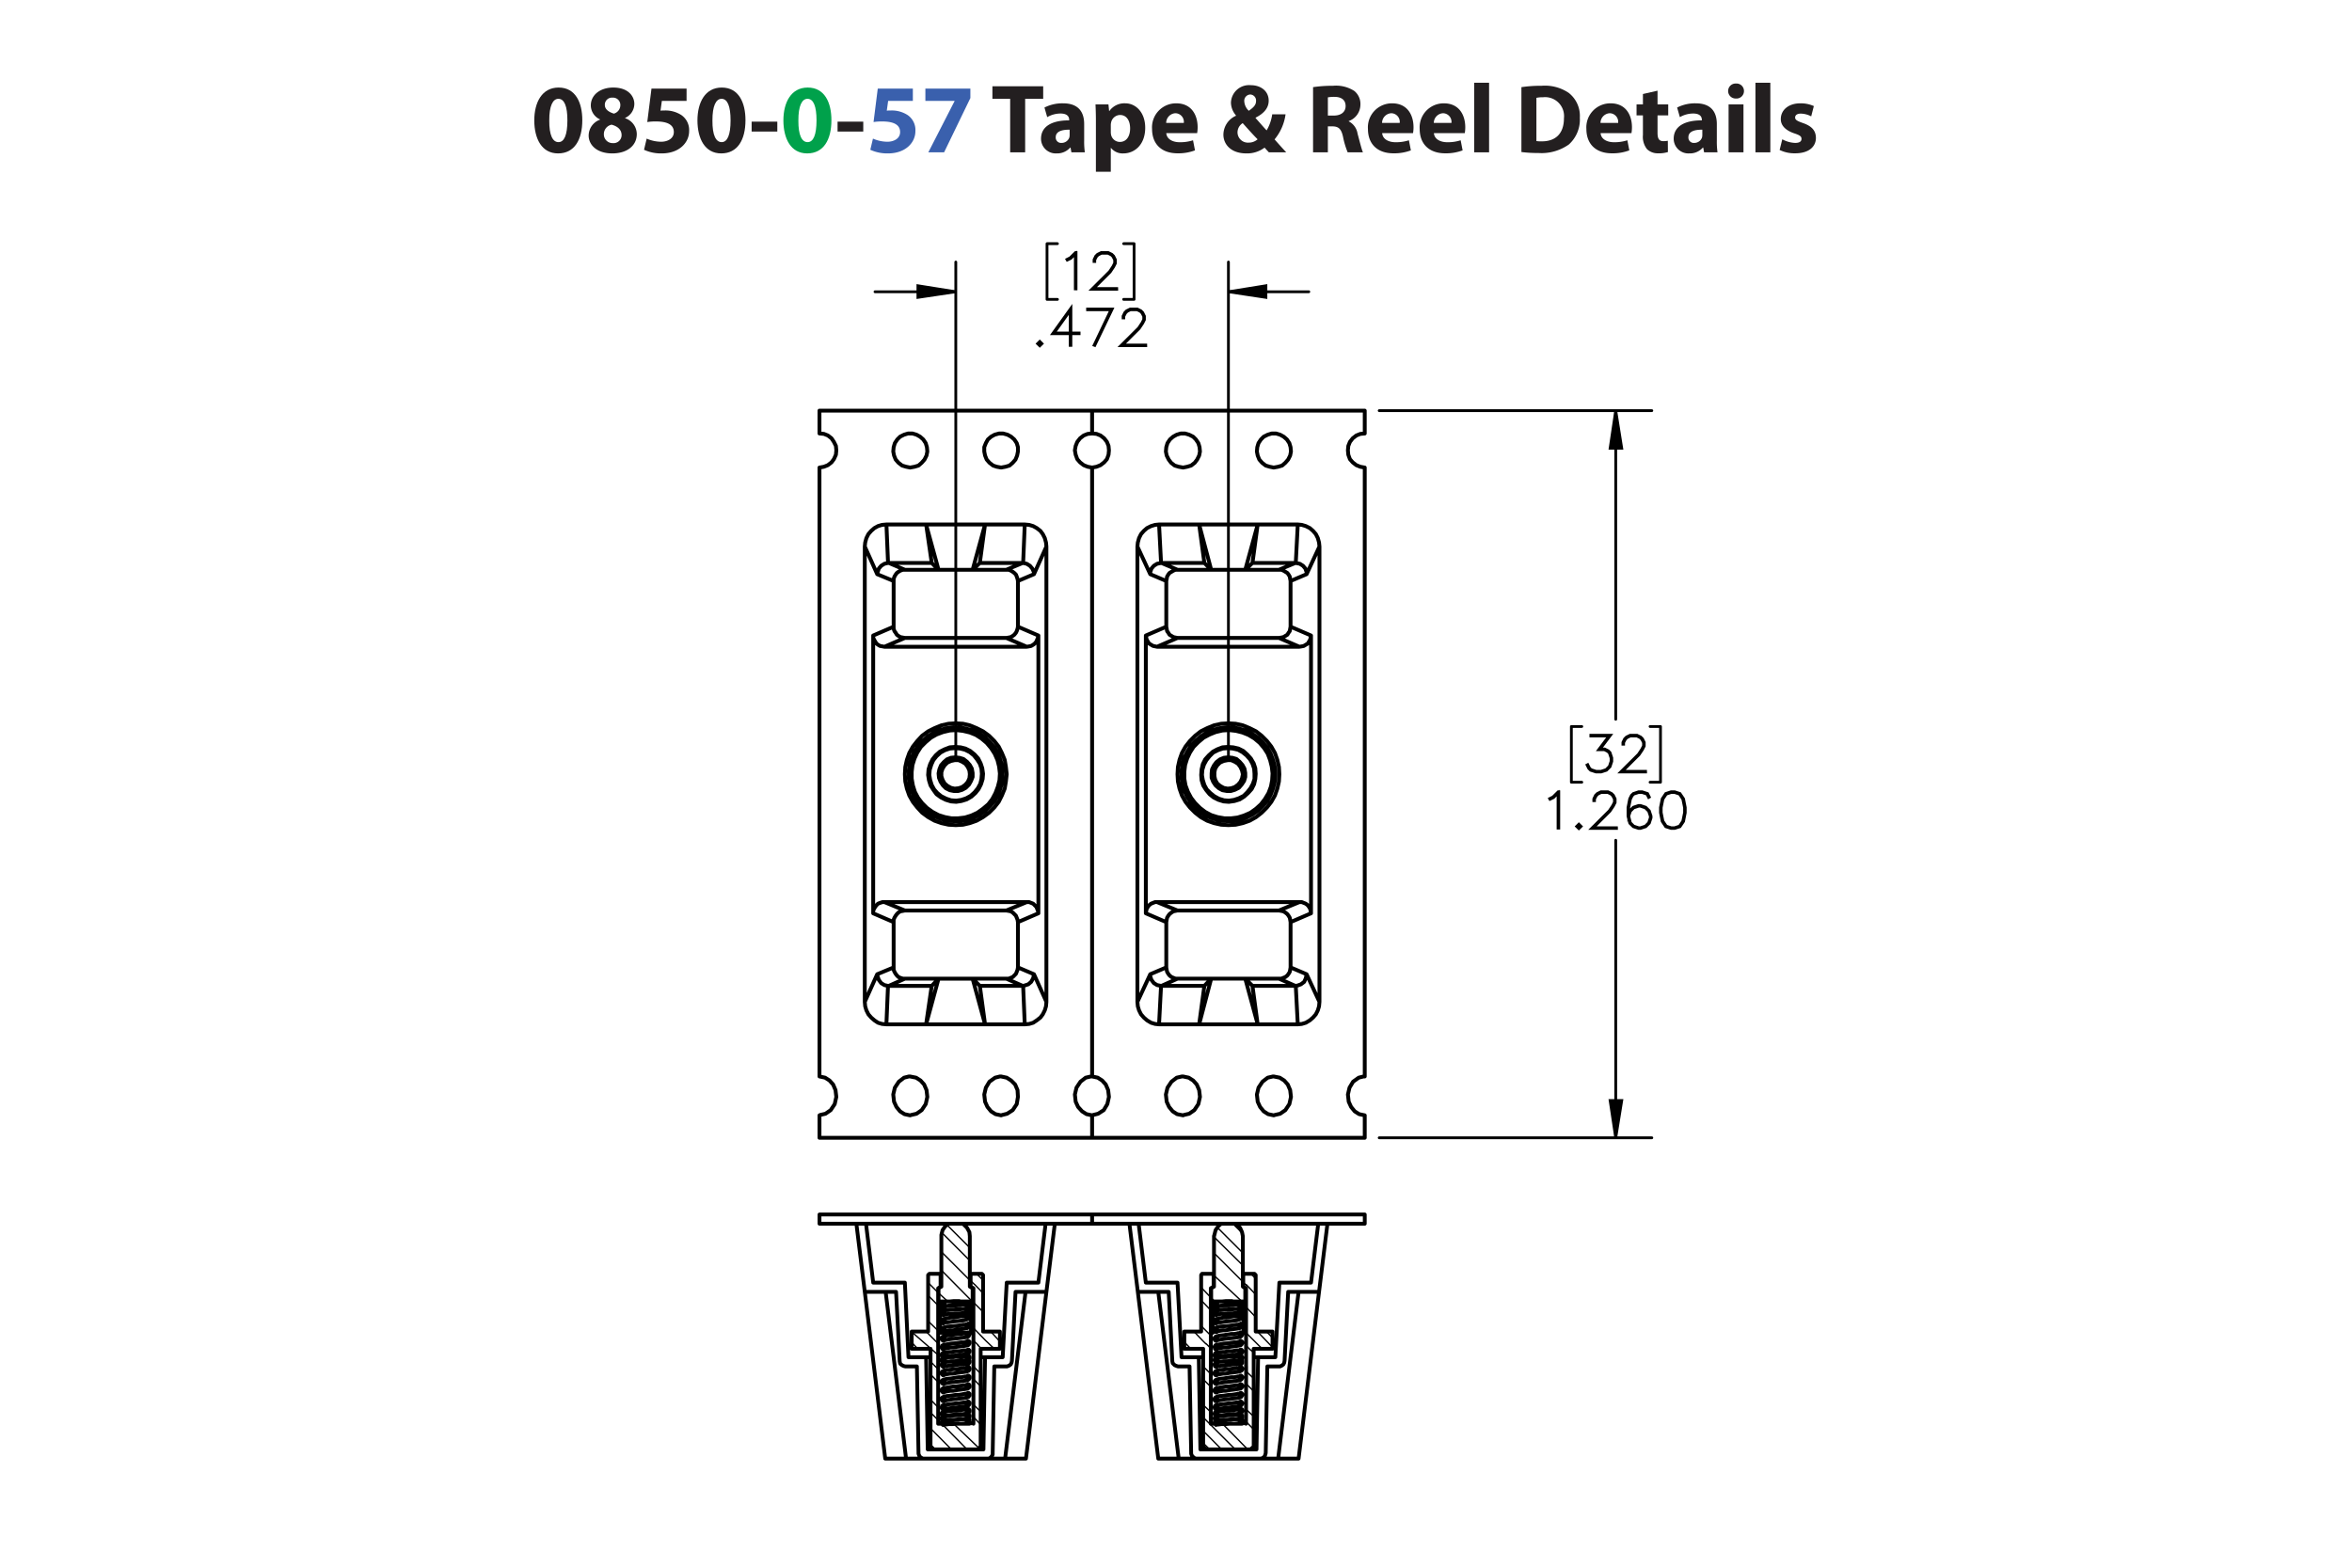 <svg id="Layer_1" data-name="Layer 1" xmlns="http://www.w3.org/2000/svg" viewBox="0 0 432 288"><defs><style>.cls-1{fill:#231f20;}.cls-2{fill:#00a14b;}.cls-3{fill:#3a60ad;}.cls-4,.cls-5,.cls-6,.cls-7,.cls-8,.cls-9{stroke:#000;}.cls-4,.cls-5{stroke-miterlimit:10;}.cls-4{stroke-width:0.5px;}.cls-5,.cls-6,.cls-7,.cls-8,.cls-9{fill:none;}.cls-5,.cls-6{stroke-width:0.51px;}.cls-6,.cls-7,.cls-8,.cls-9{stroke-linecap:round;stroke-linejoin:round;}.cls-7{stroke-width:0.25px;}.cls-8{stroke-width:0.7px;}.cls-9{stroke-width:0.709px;}</style></defs><path class="cls-1" d="M106.954,22.078c0,3.619-1.458,6.104-4.447,6.104-3.025,0-4.357-2.719-4.375-6.032,0-3.385,1.44-6.067,4.465-6.067C105.73,16.082,106.954,18.873,106.954,22.078Zm-6.068.072c-.018,2.683.63,3.961,1.692,3.961s1.639-1.333,1.639-3.997c0-2.593-.558-3.962-1.657-3.962C101.552,18.153,100.868,19.431,100.886,22.15Z"/><path class="cls-1" d="M108.121,24.923a3.11,3.11,0,0,1,2.088-2.935v-.054a2.839,2.839,0,0,1-1.692-2.557c0-1.98,1.783-3.295,4.123-3.295,2.737,0,3.871,1.585,3.871,3.007a2.852,2.852,0,0,1-1.693,2.575v.054a3.097,3.097,0,0,1,2.143,2.917c0,2.124-1.783,3.547-4.502,3.547C109.49,28.182,108.121,26.507,108.121,24.923Zm6.05-.09c0-1.026-.756-1.639-1.836-1.927a1.776,1.776,0,0,0-1.422,1.747,1.603,1.603,0,0,0,1.656,1.639A1.47,1.47,0,0,0,114.171,24.833Zm-3.079-5.546c0,.792.72,1.296,1.657,1.585a1.603,1.603,0,0,0,1.188-1.494,1.342,1.342,0,0,0-1.423-1.44A1.305,1.305,0,0,0,111.092,19.287Z"/><path class="cls-1" d="M126.105,18.531h-4.537l-.252,1.8a5.054,5.054,0,0,1,.756-.036,5.352,5.352,0,0,1,3.079.847,3.33,3.33,0,0,1,1.422,2.935c0,2.179-1.873,4.105-5.023,4.105a7.433,7.433,0,0,1-3.259-.666l.486-2.052a6.729,6.729,0,0,0,2.647.576c1.134,0,2.341-.541,2.341-1.783,0-1.206-.955-1.945-3.295-1.945a10.061,10.061,0,0,0-1.584.108l.774-6.14h6.446Z"/><path class="cls-1" d="M136.924,22.078c0,3.619-1.458,6.104-4.447,6.104-3.025,0-4.357-2.719-4.375-6.032,0-3.385,1.44-6.067,4.465-6.067C135.699,16.082,136.924,18.873,136.924,22.078Zm-6.068.072c-.018,2.683.63,3.961,1.692,3.961s1.639-1.333,1.639-3.997c0-2.593-.558-3.962-1.657-3.962C131.522,18.153,130.838,19.431,130.856,22.15Z"/><path class="cls-1" d="M142.772,22.348v1.818h-4.717V22.348Z"/><path class="cls-2" d="M152.71,22.078c0,3.619-1.458,6.104-4.447,6.104-3.025,0-4.357-2.719-4.375-6.032,0-3.385,1.44-6.067,4.465-6.067C151.485,16.082,152.71,18.873,152.71,22.078Zm-6.068.072c-.018,2.683.63,3.961,1.692,3.961s1.639-1.333,1.639-3.997c0-2.593-.558-3.962-1.657-3.962C147.308,18.153,146.624,19.431,146.642,22.15Z"/><path class="cls-1" d="M158.558,22.348v1.818H153.84V22.348Z"/><path class="cls-3" d="M167.667,18.531h-4.537l-.252,1.8a5.054,5.054,0,0,1,.756-.036,5.352,5.352,0,0,1,3.079.847,3.33,3.33,0,0,1,1.422,2.935c0,2.179-1.873,4.105-5.024,4.105a7.433,7.433,0,0,1-3.259-.666l.486-2.052a6.729,6.729,0,0,0,2.647.576c1.134,0,2.341-.541,2.341-1.783,0-1.206-.955-1.945-3.295-1.945a10.061,10.061,0,0,0-1.584.108l.774-6.14h6.446Z"/><path class="cls-3" d="M178.233,16.28v1.728l-4.826,9.975h-2.899l4.826-9.417v-.036h-5.366V16.28Z"/><path class="cls-1" d="M185.54,18.153H182.28V15.848h9.327v2.305h-3.313v9.831H185.54Z"/><path class="cls-1" d="M196.79,27.984l-.162-.882h-.054a3.172,3.172,0,0,1-2.52,1.08,2.699,2.699,0,0,1-2.845-2.701c0-2.287,2.053-3.385,5.168-3.367v-.126c0-.468-.252-1.134-1.602-1.134a4.951,4.951,0,0,0-2.431.666l-.504-1.765a7.271,7.271,0,0,1,3.421-.774c2.935,0,3.871,1.728,3.871,3.799v3.061a13.673,13.673,0,0,0,.126,2.143Zm-.324-4.159c-1.44-.018-2.557.324-2.557,1.386a.983.983,0,0,0,1.08,1.044,1.495,1.495,0,0,0,1.422-1.008,1.954,1.954,0,0,0,.054-.468Z"/><path class="cls-1" d="M201.288,22.132c0-1.152-.036-2.143-.072-2.953h2.377l.126,1.225h.036a3.379,3.379,0,0,1,2.935-1.423c1.927,0,3.655,1.675,3.655,4.483,0,3.205-2.035,4.718-3.998,4.718a2.735,2.735,0,0,1-2.287-1.008h-.036v4.375h-2.737Zm2.737,2.07a2.718,2.718,0,0,0,.054.576,1.657,1.657,0,0,0,1.603,1.296c1.188,0,1.891-.99,1.891-2.485,0-1.404-.63-2.466-1.855-2.466a1.72,1.72,0,0,0-1.639,1.386,2.113,2.113,0,0,0-.054.486Z"/><path class="cls-1" d="M214.213,24.455c.09,1.135,1.206,1.675,2.485,1.675a7.742,7.742,0,0,0,2.43-.36l.36,1.855a8.687,8.687,0,0,1-3.187.541c-2.989,0-4.699-1.729-4.699-4.483a4.41,4.41,0,0,1,4.447-4.7c2.844,0,3.925,2.215,3.925,4.394a6.464,6.464,0,0,1-.091,1.08Zm3.223-1.872A1.589,1.589,0,0,0,215.887,20.8a1.797,1.797,0,0,0-1.692,1.783Z"/><path class="cls-1" d="M233.06,27.984c-.252-.27-.504-.54-.792-.864a5.326,5.326,0,0,1-3.331,1.062c-2.934,0-4.231-1.747-4.231-3.439a3.836,3.836,0,0,1,2.305-3.475v-.072a3.677,3.677,0,0,1-.918-2.341,3.328,3.328,0,0,1,3.637-3.205c1.873,0,3.295,1.098,3.295,2.845,0,1.224-.72,2.269-2.394,3.115l-.018.072c.702.774,1.44,1.656,2.034,2.269a7.955,7.955,0,0,0,1.026-2.953h2.449a9.088,9.088,0,0,1-2.017,4.609c.684.774,1.386,1.567,2.143,2.377Zm-2.07-2.394c-.756-.756-1.746-1.855-2.737-2.971a2.018,2.018,0,0,0-.954,1.675,1.904,1.904,0,0,0,2.017,1.908A2.447,2.447,0,0,0,230.989,25.589ZM228.54,18.603a2.586,2.586,0,0,0,.829,1.747c.882-.612,1.332-1.081,1.332-1.783a1.107,1.107,0,0,0-1.062-1.206A1.149,1.149,0,0,0,228.54,18.603Z"/><path class="cls-1" d="M241.176,16.01a24.096,24.096,0,0,1,3.654-.252,6.195,6.195,0,0,1,3.926.954,3.082,3.082,0,0,1,1.116,2.539A3.221,3.221,0,0,1,247.73,22.24v.054a3.06,3.06,0,0,1,1.62,2.269c.378,1.368.757,2.953.99,3.421h-2.809a15.189,15.189,0,0,1-.847-2.827c-.323-1.513-.846-1.927-1.962-1.945h-.828v4.771h-2.719Zm2.719,5.222h1.08c1.368,0,2.179-.684,2.179-1.746,0-1.116-.757-1.674-2.017-1.692a6.842,6.842,0,0,0-1.242.09Z"/><path class="cls-1" d="M253.866,24.455c.09,1.135,1.206,1.675,2.484,1.675a7.743,7.743,0,0,0,2.431-.36l.36,1.855a8.688,8.688,0,0,1-3.188.541c-2.988,0-4.699-1.729-4.699-4.483a4.41,4.41,0,0,1,4.447-4.7c2.845,0,3.926,2.215,3.926,4.394a6.464,6.464,0,0,1-.091,1.08Zm3.223-1.872A1.589,1.589,0,0,0,255.54,20.8a1.797,1.797,0,0,0-1.692,1.783Z"/><path class="cls-1" d="M263.37,24.455c.09,1.135,1.206,1.675,2.484,1.675a7.744,7.744,0,0,0,2.431-.36l.36,1.855a8.688,8.688,0,0,1-3.188.541c-2.988,0-4.699-1.729-4.699-4.483a4.41,4.41,0,0,1,4.447-4.7c2.845,0,3.926,2.215,3.926,4.394a6.464,6.464,0,0,1-.091,1.08Zm3.223-1.872A1.589,1.589,0,0,0,265.044,20.8a1.797,1.797,0,0,0-1.692,1.783Z"/><path class="cls-1" d="M270.768,15.2h2.736V27.984h-2.736Z"/><path class="cls-1" d="M279.443,16.01a24.467,24.467,0,0,1,3.709-.252,7.804,7.804,0,0,1,4.969,1.296,5.368,5.368,0,0,1,2.053,4.573,6.154,6.154,0,0,1-2.017,4.916,8.71,8.71,0,0,1-5.6,1.566,23.695,23.695,0,0,1-3.114-.18Zm2.755,9.903a5.024,5.024,0,0,0,.954.054c2.484.018,4.104-1.351,4.104-4.249a3.48,3.48,0,0,0-3.816-3.854,5.68,5.68,0,0,0-1.242.108Z"/><path class="cls-1" d="M293.987,24.455c.091,1.135,1.207,1.675,2.485,1.675a7.748,7.748,0,0,0,2.431-.36l.36,1.855a8.688,8.688,0,0,1-3.188.541c-2.988,0-4.699-1.729-4.699-4.483a4.41,4.41,0,0,1,4.447-4.7c2.845,0,3.925,2.215,3.925,4.394a6.49,6.49,0,0,1-.09,1.08Zm3.224-1.872A1.589,1.589,0,0,0,295.662,20.8a1.797,1.797,0,0,0-1.692,1.783Z"/><path class="cls-1" d="M304.445,16.659v2.521h1.963v2.017h-1.963v3.187c0,1.062.252,1.548,1.08,1.548a4.509,4.509,0,0,0,.81-.072l.018,2.07a5.363,5.363,0,0,1-1.782.234,2.848,2.848,0,0,1-2.053-.756,3.648,3.648,0,0,1-.756-2.611V21.196h-1.171V19.179h1.171V17.27Z"/><path class="cls-1" d="M312.996,27.984l-.162-.882H312.78a3.172,3.172,0,0,1-2.521,1.08,2.699,2.699,0,0,1-2.845-2.701c0-2.287,2.053-3.385,5.167-3.367v-.126c0-.468-.252-1.134-1.603-1.134a4.949,4.949,0,0,0-2.431.666l-.504-1.765a7.271,7.271,0,0,1,3.421-.774c2.935,0,3.871,1.728,3.871,3.799v3.061a13.659,13.659,0,0,0,.126,2.143Zm-.324-4.159c-1.44-.018-2.557.324-2.557,1.386a.984.984,0,0,0,1.081,1.044,1.495,1.495,0,0,0,1.422-1.008,1.96,1.96,0,0,0,.054-.468Z"/><path class="cls-1" d="M320.321,16.73a1.374,1.374,0,0,1-1.476,1.369,1.379,1.379,0,1,1,.018-2.755A1.372,1.372,0,0,1,320.321,16.73Zm-2.826,11.253V19.179h2.736v8.805Z"/><path class="cls-1" d="M322.427,15.2h2.736V27.984h-2.736Z"/><path class="cls-1" d="M327.358,25.589a5.361,5.361,0,0,0,2.359.666c.828,0,1.17-.288,1.17-.738s-.27-.666-1.296-1.008c-1.819-.612-2.522-1.603-2.503-2.647,0-1.638,1.404-2.881,3.583-2.881a5.903,5.903,0,0,1,2.484.504L332.67,21.376a4.315,4.315,0,0,0-1.908-.504c-.666,0-1.044.27-1.044.72,0,.414.342.63,1.422,1.008,1.675.576,2.377,1.423,2.395,2.719,0,1.639-1.296,2.845-3.816,2.845a6.244,6.244,0,0,1-2.846-.612Z"/><path class="cls-4" d="M296.047,139.88l-.321.971-.66.655-.973.317h-.965l-.973-.317-.343-.334-.317-.637.128-.07.312.62.29.299.921.303h.929l.92-.303.603-.606.308-.918v-.611l-.308-.918-.299-.286-.604-.308h-1.074l1.893-2.518H292.19v-.145h3.614l-1.893,2.518h.818l.661.325.334.343.321.971Z"/><path class="cls-4" d="M302.254,141.823H297.667l3.271-3.256.621-.936.308-.615v-.593l-.308-.602-.295-.299-.608-.303h-1.224l-.604.303-.3.299-.308.602v.299h-.141v-.334l.321-.659.334-.33.66-.325h1.299l.656.325.335.33.325.659v.668l-.325.646-.639.954-3.042,3.032h4.248Z"/><path class="cls-4" d="M286.31,152.135h-.145v-6.446l-.828.839-.643.312-.07-.123.621-.316.965-.954h.102Z"/><path class="cls-4" d="M290.409,151.818l-.414.404-.414-.404.414-.413Zm-.198,0-.216-.215-.216.215.216.216Z"/><path class="cls-4" d="M296.91,152.196h-4.59l3.272-3.256.621-.936.309-.615v-.593l-.309-.603-.295-.299-.608-.303h-1.224l-.604.303-.3.299-.309.603v.299h-.141v-.334l.321-.659.335-.33.661-.325h1.299l.656.325.335.33.326.659v.668l-.326.645-.639.954-3.044,3.032h4.251Z"/><path class="cls-4" d="M303.262,150.254l-.321.972-.661.654-.974.316h-.334l-.974-.316-.661-.654-.321-1.288v-1.595l.312-1.591.326-.65.344-.33.974-.325h.651l.991.325.326.655-.128.074-.309-.607-.903-.303h-.611l-.921.303-.286.299-.309.611-.317,1.56v1.125l.181-.54.661-.659.974-.325h.334l.974.325.661.659.321.971Zm-.142-.021v-.295l-.308-.918-.604-.603-.921-.308h-.299l-.921.308-.604.603-.309.909.309,1.222.604.606.921.304h.299l.921-.304.604-.606Z"/><path class="cls-4" d="M309.542,149.31,309.23,150.9l-.661.98-.983.316h-.651l-.983-.316-.656-.98-.317-1.591v-.967l.317-1.591.656-.981.983-.325h.651l.983.325.661.981.312,1.591Zm-.142-.022v-.923l-.316-1.56-.604-.91-.912-.303h-.612l-.911.303-.608.91-.312,1.56v.923l.312,1.561.608.909.911.304h.612l.912-.304.604-.909Z"/><path class="cls-4" d="M197.647,53.078h-.145V46.631l-.828.839-.643.312-.07-.123.621-.316.964-.954h.102Z"/><path class="cls-4" d="M205.119,53.14H200.53l3.272-3.256.62-.936.308-.615v-.593l-.308-.602-.295-.299-.607-.303h-1.224l-.604.303-.3.299-.309.602v.299h-.141v-.334l.321-.659.335-.33.66-.325h1.3l.656.325.334.33.326.659v.668l-.326.646-.639.954-3.042,3.032h4.249Z"/><path class="cls-4" d="M191.393,63.134l-.414.404-.414-.404.414-.413Zm-.198,0-.216-.215-.216.215.216.215Z"/><path class="cls-4" d="M198.21,61.315h-1.507v2.136h-.144V61.315H193.33l3.373-4.707V61.17H198.21Zm-1.651-.145V57.061L193.616,61.17Z"/><path class="cls-4" d="M204.292,56.762l-3.215,6.706-.124-.048,3.101-6.513H199.751v-.145Z"/><path class="cls-4" d="M210.453,63.512h-4.59l3.272-3.256.621-.936.309-.615v-.593l-.309-.602-.295-.299-.607-.303H207.63l-.604.303-.3.299-.308.602V58.41h-.142v-.334l.322-.659.334-.33.661-.325h1.299l.656.325.335.33.326.659v.668l-.326.646-.639.954-3.043,3.032h4.25Z"/><path class="cls-5" d="M175.518,53.599l-6.922,1.031V52.494l6.922,1.105m50.148,0,6.849-1.105V54.63l-6.849-1.031m71.101,155.424-1.031-6.849h2.136l-1.105,6.849m0-133.585,1.105,6.922h-2.136l1.031-6.922"/><path class="cls-6" d="M175.518,53.599H160.716m64.95,0H240.394M225.63,139.58V48.141M175.554,139.58V48.141m32.744,6.856h-1.915m1.915-10.236V54.998m-1.915-10.236h1.915M192.31,54.998h1.915M192.31,44.762V54.998m1.915-10.236H192.31M296.767,209.023V154.361m0-78.923v56.704m-43.448,76.881h50.076M253.319,75.438h50.076m1.594,68.265H303.074m1.915-10.236v10.236m-1.915-10.236h1.915m-16.37,10.236h1.915m-1.915-10.236v10.236m1.915-10.236h-1.915"/><path d="M175.518,53.599l-6.922,1.031V52.494m57.07,1.105,6.849-1.105V54.63m64.253,154.393-1.031-6.849h2.136M296.767,75.438l1.105,6.922h-2.136"/><path class="cls-7" d="M228.281,230.184l-4.713-4.713m5.45,10.752-5.744-5.744m5.449,14.213-.294-.295m-5.449-5.449-.515-.515m5.818-5.965-5.302-5.229m5.744,12.814-.294-.295m-.552-.884-4.897-4.566m-.221,6.775-.295-.294m5.744-14.213-1.767-1.767m-4.05,13.55-1.767-1.841m1.767,8.837-1.767-1.767m2.283-9.426-.074-.074m-.442,6.628-1.767-1.841M222.39,247.71l-.884-.884m-.663-.589-1.546-1.62m11.341-6.812-1.767-1.841m1.399,10.273-1.399-1.399m1.767-9.941-.884-.884m3.985,11.754-1.15-1.15m-1.952-2.651-1.767-1.841m.884,7.953-.884-.884m4.971.442-2.798-2.926m.773,3.073-1.546-1.546m0,6.996-1.326-1.252m1.326,8.248-1.399-1.325m-6.48-6.48-1.399-1.399m8.174,15.244-4.414-4.492m-2.361-2.357-1.399-1.326m1.178,8.174L220.99,265.09m9.279-16.569-.515-.515m.515,7.585-1.399-1.399M221.506,246.9l-.663-.663m9.426,16.348-1.399-1.399m-6.48-6.407-1.399-1.399m5.891,12.887-5.891-5.891m-42.859-31.15-4.197-4.197m5.022,10.904-.935-.888m0,.037-5.229-5.229m5.854,13.955-.294-.295m-4.418-4.566-1.546-1.399m.221,7.29h0l-.221-.221m5.744-13.034-5.155-5.155m5.67,12.74-5.744-5.818m-.221,6.849-.295-.294m-.074-2.43-1.841-1.841m1.841,8.837-1.841-1.767m1.62,8.616-.515-.515m.736-10.973-1.841-1.841m1.841,8.837-2.209-2.209m10.678-6.812-1.767-1.841m1.988,10.273-2.209-2.283m.442,7.511-.442-.515m1.767-9.942-1.767-1.767m.884,7.88-.884-.884m1.767-11.046-1.178-1.178m4.153,12.301-1.539-1.66m.626,3.13-1.62-1.546M180.12,252.35l-.884-.884m.884,7.88L178.794,258.02M171.43,250.656l-.515-.515m-2.357-2.357-1.105-1.178M179.825,266.047l-4.455-4.271m-3.056-3.24-1.399-1.399m3.829,9.132-3.94-3.977m.994,3.977-.884-.884m9.352-17.6-.663-.663m.515,7.585-1.326-1.399m1.326,8.395-1.326-1.399m-6.48-6.407-1.399-1.399m6.701,13.771-4.492-4.566m-.81-.81-1.399-1.399m47.793-11.709-1.105-1.178m6.775,19.662-3.654-3.682M172.35,248.962l-4.713-4.124"/><path class="cls-8" d="M212.743,267.962l-3.756-30.635m7.511,30.635h-3.756m29.53-30.635-3.756,30.635m-3.756,0h3.756m-3.756,0,3.756-30.635m-25.774,0,3.756,30.635m14.949,0h3.314m-18.263,0h3.314m-10.678-43.154,1.325,10.825m30.34,0,1.325-10.825M240.8,235.633h-5.818m-18.705,0H210.46m31.813,1.694,1.546-12.519m-1.546,12.519h-5.67m-21.945,0h-5.67m8.027,12.004H220.18m10.899,0h3.167m-19.588-12.004.663,12.666m20.62,0,.663-12.666m-16.79,30.635h11.635m-12.961-16.937.295,15.906m13.697,0,.295-15.906m-12.298,15.244h10.31m-23.344-41.46,1.546,12.519m7.364,13.697h2.136m14.286,0h2.136m-.663-1.694.736-13.697m-18.705,0,.737,13.697m-1.694.663v.074l.074.368.147.147.221.221.368.147.221.074m18.558,0h.221l.294-.147.295-.221.147-.295.074-.368m-5.67-.663h.81m-10.899,0h.81m-.81,0,.295,16.938m10.31,0,.294-16.938m-12.298,17.6v.147l.147.368.147.147.221.221.368.147h.147m11.635,0h.221l.294-.147.295-.221.147-.368.074-.294m-31.887-42.123h50.076m0-1.694v1.694m0-1.694h-50.076m0,0v1.694M162.593,267.962l-3.756-30.635m7.585,30.635H162.593m29.604-30.635-3.756,30.635m-3.829,0h3.829m-3.829,0,3.756-30.635m-25.701,0,3.756,30.635m14.876,0h3.314m-18.189,0h3.314m-10.678-43.154,1.325,10.825m30.34,0,1.325-10.825m-1.325,10.825h-5.818m-18.705,0h-5.818m-3.093-10.825,1.546,12.519m10.899,30.635h11.562m10.899-30.635h-5.67m-21.945,0h-5.744m33.359,0,1.546-12.519m-29.162,12.519.663,12.666m20.62,0,.663-12.666M166.864,249.33h3.24m10.825,0h3.24m-17.895,1.694h2.136m14.213,0h2.209m-16.422,0,.295,15.906m13.624,0,.295-15.906M184.17,249.33l.736-13.697m-14.507,30.635H180.635m-14.434-30.635.663,13.697m13.255,0h.81m-10.825,0h.81m-.81,0,.294,16.938m10.236,0L180.93,249.33m-15.686.663v.074l.074.368.074.147.295.221.295.147.294.074m18.558,0h.147l.368-.147.295-.221.147-.295.074-.368m-17.158,16.938v.147l.147.368.074.147.295.221.294.147h.221m11.562,0h.295l.294-.147.221-.221.221-.368v-.294m-31.813-43.816v1.694m50.076-1.694v1.694m-50.076,0h50.076m0-1.694h-50.076M173.05,261.555h-.736m5.744,0h-4.639m-2.504,4.197V247.784m.515,18.484-.515-.515m8.69.515H171.43m8.69-.515-.515.515m.515-18.484v17.968m3.535-17.968H180.12m3.535-1.546v1.546m-4.86,13.771V251.024m-6.48,0v10.531m-4.86-13.771v-1.546m3.461,1.546h-3.461m0-3.167h3.019m-3.019,1.62v-1.62m3.019,0V234.234m0,0,.221-.221m0,0h1.694m8.174,10.604h3.093m0,0v1.62m-3.093-12.004v10.383m-.221-10.604.221.221m-1.915-.221h1.694m-7.585.074V236.37m5.523,0v-2.283m-5.376-.074h-.515m6.26,0h-.515m-5.744,0,.368.074m.147,0h-.147m5.523,0h-.147m.147,0,.368-.074m.147,2.651-.515-.295m-5.449,0h-.074m5.523,0h-.074m-5.449,0-.442.295m6.48,14.36v-14.36m-.147,0h.147m-6.48,0h.074m-.074,0v14.36m.074-14.36.515-.295m5.229,0,.515.295m0,0v7.953m-6.26,0v-7.953m6.039,8.174h-.074m-5.67,0h-.074m5.523-17.747V236.37m-5.229,0v-9.279m5.744,17.527h0v.074l-.074.074-.074.074h-.074m-5.818,0h-.074l-.074-.074-.074-.074v-.074m5.597.221h.368m-5.67,0h5.008m.663,0v-5.744m-5.67,0h5.67m-5.67,0v5.744m4.197-20.03.147.147.589.589.442.81.074.736m-5.229,0V226.87l.221-.884.515-.736.589-.442m-.957,14.434h-.147l-.074.074-.074.147v.295l.074.074.074.074.074.074h.074l.074-.074h.074l.074-.074v-.294l-.074-.147v-.147h-.147m2.798-.221h.147v.221l.074.147-.074.147v.147h-.074l-.074.074m-2.798.221h-.074l-.074.074-.074.074-.074.074v.147l.074.147.074.147.074.074h.221l.074-.074v-.515l-.074-.074h-.074l-.074-.074m4.492-.368h-.074l-.074.147-.074.074v.147l.074.221v.074l.074.074h.147l.074-.074.147-.074v-.294l-.074-.147-.074-.074V239.61h-.147m-4.492,1.252h-.147l-.074.074-.074.074v.295l.074.147.074.074h.074l.074.074h.074v-.074l.074-.074.074-.074v-.295l-.074-.147-.074-.074h-.074m4.492-.515-.074.074-.074.074-.074.147v.295l.074.074.074.074h.221l.074-.147.074-.074v-.221l-.074-.074-.074-.147h-.074v-.074h-.074m-4.492,17.821h-.074l-.074.074H173.05v.147l-.074.147v.074l.074.147.074.147h.221l.074-.074.074-.074v-.368l-.074-.074-.074-.074-.074-.074m4.566-.736-.074.074h-.074l-.074.147-.074.147v.147l.074.147.074.074.074.074h.074l.074-.074.074-.074.074-.147v-.294l-.074-.074-.074-.074h-.074v-.074m-4.566-15.097-.074.074h-.074l-.074.074-.074.074v.294l.074.074.074.147h.074l.074.074.074-.074.074-.074.074-.074v-.295l-.074-.147-.074-.074h-.074v-.074m4.566-.736h-.074l-.074.074-.074.074-.074.147v.221l.074.074.074.074v.074h.147l.074-.074.074-.074.074-.074v-.368l-.074-.074-.074-.074h-.074m-4.566,3.977h-.147l-.074.074-.074.074v.295l.074.147.074.074.074.074h.147v-.074h.074l.074-.147v-.294l-.074-.147-.074-.074h-.074m4.492-.81h0l-.074.074-.074.074-.074.147v.221l.074.074.074.074v.074h.147l.074-.074.074-.074.074-.147v-.294l-.074-.074-.074-.074h-.147m-4.492,5.597h-.147l-.074.074v.147l-.074.074v.147l.074.147.074.074.074.074h.147l.074-.074.074-.147v-.295l-.074-.147-.074-.074h-.074m4.492-.515h0l-.074.074-.074.074-.074.147v.147l.074.147v.074l.074.074h.147l.074-.074.074-.074.074-.147v-.295l-.074-.074-.074-.074h-.147m-4.492,2.062h-.147l-.074.074-.074.147v.221l.074.147.074.074.074.074h.147l.074-.074.074-.074v-.368l-.074-.074-.074-.074-.074-.074m4.566-.81h-.074l-.074.074-.074.074-.074.221v.147l.074.147.074.074h.221l.074-.074.074-.147v-.295l-.074-.147H177.91l-.074-.074m-4.566-3.977h-.074l-.074.074H173.05v.147l-.074.074v.147l.074.147.074.147h.221l.074-.074.074-.074v-.294l-.074-.147-.074-.074-.074-.074m4.566-.81-.074.074h-.074l-.074.147-.074.147v.147l.074.147.074.074.074.074h.074l.074-.074.074-.074.074-.147v-.294l-.074-.074-.074-.074h-.074v-.074m-4.566,13.918h-.074l-.074.074-.074.074-.074.074v.294l.074.147.074.074h.221l.074-.074.074-.074V260.45l-.074-.147h-.074l-.074-.074m4.566-.368h-.147l-.074.147-.074.147v.147l.074.147.074.074v.074h.147l.074-.074.074-.074.074-.147v-.295l-.074-.074-.074-.074h-.074m-4.566-6.333h-.147l-.074.074-.074.074v.294l.074.147.074.074h.074l.074.074h.074v-.074h.074l.074-.147v-.295l-.074-.147-.074-.074h-.074m4.566-.81h-.074l-.074.074-.074.074-.074.147v.221l.074.074.074.074v.074h.147l.074-.074.074-.074.074-.147v-.295l-.074-.074-.074-.074h-.074m-4.566-3.24h-.074l-.074.074-.074.074-.074.074v.295l.074.147.074.074h.221l.074-.074.074-.147v-.147l-.074-.221v-.074l-.074-.074h-.074m4.566-.368h-.147l-.074.074-.074.147v.147l.074.221v.074h.074l.074.074h.074l.074-.074.074-.074.074-.147v-.295l-.074-.147h-.147m-4.566-.515h-.147l-.074.074-.074.147v.221l.074.147.074.074.074.074h.147v-.074h.074l.074-.147v-.294l-.074-.147-.074-.074h-.074m4.566-.663h-.074l-.074.074-.074.074-.074.147v.221l.074.074.074.074v.074h.147l.074-.074.074-.074.074-.147v-.295l-.074-.074-.074-.074h-.074m-4.566,13.108h-.147l-.074.074-.074.147v.295l.074.074.074.074.074.074h.074l.074-.074.074-.074.074-.147v-.147l-.074-.147v-.074l-.074-.074h-.074m4.566-.442-.074.074h-.074l-.074.074-.074.147v.147l.074.147v.074l.074.074h.221l.074-.147.074-.074v-.294l-.074-.147H177.91l-.074-.074m-4.566-5.523h-.074l-.074.074H173.05l-.074.147v.221l.074.147.074.074.074.074h.147l.074-.074.074-.074v-.295l-.074-.147-.074-.074-.074-.074m4.566-.81-.074.074h-.074l-.074.147-.074.147v.147l.074.147.074.074.074.074.074-.074h.074l.074-.074.074-.147v-.295l-.074-.147H177.91l-.074-.074m-4.566,2.43h-.147l-.074.074-.074.074v.295l.074.147.074.074.074.074h.147l.074-.074.074-.074v-.368l-.074-.147-.074-.074h-.074m4.566-.81h-.074l-.074.074-.074.074-.074.221V256.4l.074.147h.074v.074h.221l.074-.147.074-.074v-.368l-.074-.074-.074-.074h-.074m-4.566,3.535h-.147l-.074.074-.074.147v.221l.074.147.074.074h.074l.074.074.074-.074.074-.074.074-.074v-.221l-.074-.147v-.074l-.074-.074h-.074m4.566-.589h-.074l-.074.074-.074.074-.074.147v.147l.074.147.074.074v.074h.221l.074-.074.074-.147v-.294l-.074-.147H177.91l-.074-.074m-4.566-14.876h-.147l-.074.074-.074.147v.221l.074.147.074.074.074.074h.147l.074-.074.074-.074v-.295l-.074-.147-.074-.074-.074-.074m4.566-.81-.074.074h-.074l-.074.074-.074.221v.147l.074.147.074.074h.221l.074-.074.074-.147v-.295l-.074-.147H177.91l-.074-.074m45.289,18.41H222.39m5.744,0h-4.639m-2.504,4.197V247.784m.589,18.484-.589-.515m8.69.515H221.58m8.69-.515-.589.515m.589-18.484v17.968M233.73,247.784h-3.461m3.461-1.546v1.546m-4.87,13.771.021-10.531m-6.492-.221v10.752m-4.86-13.771v-1.546m3.461,1.546h-3.461m0-3.167h3.093m-3.093,1.62v-1.62m3.093,0V234.234m0,0,.147-.221m0,0h1.694m8.174,10.604H233.73m0,0v1.62m-3.093-12.004v10.383m-.221-10.604.221.221m-1.915-.221h1.694m-7.511.074V236.37m5.449,0v-2.283m-5.376-.074h-.515m6.26,0h-.442m-5.818,0,.442.074m.074,0h-.074m5.449,0h-.074m.074,0,.368-.074m.147,2.651-.515-.295m-5.449,0h0m5.449,0h0m-5.449,0-.515.295m6.48,14.36v-14.36m-.147,0h.147m-6.48,0h.074m-.074,0v14.36m5.891-23.933V236.37m-5.302,0v-9.279m5.597,17.747h-.147m-5.67,0h-.074m-.221-8.174.515-.295m5.302,0,.442.295m0,0v7.953m-6.26,0v-7.953m.221,8.174h0l-.074-.074h-.074v-.074l-.074-.074m6.26,0h0v.147h-.074l-.074.074m-.442,0h.294m0,0v-5.744m-5.67,0h5.67m-5.67,0v5.744m4.197-20.03.147.147.663.589.368.81.147.736m-5.302,0,.074-.221.221-.884.515-.736.515-.442m-.957,14.434H223.2l-.074.074v.147l-.074.147.074.147.074.074.074.074.074.074.074-.074h.074l.074-.074v-.442l-.074-.147h-.147m2.798-.221h.147v.074l.074.074v.442h-.074v.074h-.074l-.074.074m-2.798.221h0l-.074.074-.074.074-.074.074v.295l.074.147.074.074h.221l.074-.074.074-.147v-.147l-.074-.221-.074-.074h-.074v-.074h-.074m4.566-.368h-.147l-.074.147v.074l-.074.147.074.221.074.074v.074h.221l.074-.074.074-.074v-.442l-.074-.074-.074-.074h-.074m-4.566,1.252h-.074l-.074.074-.074.074-.074.147v.147l.074.147.074.074h.074l.074.074h.074l.074-.074v-.074l.074-.074v-.295l-.074-.147-.074-.074h-.074m4.492-.515v.074h-.074l-.074.074-.074.147v.147l.074.147v.074l.074.074h.221l.074-.147.074-.074v-.295l-.074-.147h-.074l-.074-.074h-.074m-4.492,17.821h-.074v.074H223.2l-.074.147-.074.147.074.074v.147l.147.147h.221V258.83l.074-.074.074-.147-.074-.221-.074-.074v-.074l-.074-.074h-.074m4.566-.736-.074.074h-.074l-.074.147v.442l.074.074h.074v.074h.074l.074-.074.074-.074.074-.147.074-.147-.074-.147-.074-.074-.074-.074-.074-.074m-4.566-15.097-.074.074-.074.074-.074.074-.074.147.074.147v.074l.074.147h.074l.074.074.074-.074h.074v-.074l.074-.074v-.295l-.074-.147v-.074h-.074l-.074-.074m4.566-.736h-.074l-.074.074-.074.074v.442l.074.074.074.074h.074l.074-.074.074-.074.074-.074.074-.147-.074-.221-.074-.074-.074-.074h-.074m-4.566,3.977h-.074l-.074.074-.074.074-.074.147v.147l.074.147.074.074.074.074h.147l.074-.074.074-.147v-.294l-.074-.147-.074-.074h-.074m4.566-.81h-.074l-.074.074-.074.074v.442l.074.074.074.074h.074l.074-.074.074-.074.074-.147.074-.147-.074-.147-.074-.074-.074-.074h-.074m-4.566,5.597h-.074l-.074.074-.074.147-.074.074.074.147v.147l.147.074v.074h.221v-.074l.074-.147v-.295l-.074-.147v-.074h-.147m4.566-.515h-.074l-.074.074v.074l-.074.147-.074.147.074.147.074.074v.074h.221l.074-.074.074-.074v-.442l-.074-.074-.074-.074h-.074m-4.566,2.062h-.074l-.074.074-.074.147-.074.074v.147l.074.147.074.074.074.074h.221v-.074l.074-.074v-.368l-.074-.074-.074-.074v-.074h-.074m4.566-.81h-.074l-.074.074-.074.074v.515l.074.074h.221l.074-.074.074-.147.074-.147-.074-.147-.074-.147h-.074l-.074-.074m-4.566-3.977h-.074v.074H223.2l-.074.147-.074.074.074.147v.147l.074.147h.295v-.074l.074-.074v-.294l-.074-.147v-.074l-.074-.074h-.074m4.566-.81-.074.074h-.074l-.074.147v.442l.074.074h.074v.074h.074l.074-.074.074-.074.074-.147.074-.147-.074-.147-.074-.074-.074-.074-.074-.074m-4.566,13.918h-.074l-.074.074-.074.074v.074l-.074.147.074.147.074.147.074.074h.221v-.074l.074-.074V260.45l-.074-.147h-.074v-.074h-.074m4.566-.368h-.147l-.074.147v.442l.074.074.074.074h.147l.074-.074.074-.074v-.442l-.074-.074-.074-.074h-.074m-4.566-6.333h-.074l-.074.074-.074.074-.074.147v.147l.074.147.074.074h.074l.074.074h.074l.074-.074.074-.147v-.295l-.074-.147-.074-.074h-.074m4.566-.81h-.074l-.074.074-.074.074v.442l.074.074.074.074h.074l.074-.074.074-.074.074-.147.074-.147-.074-.147-.074-.074-.074-.074h-.074m-4.566-3.24h-.074l-.074.074-.074.074v.074l-.074.147.074.147.074.147.074.074h.221v-.074l.074-.147v-.368l-.074-.074-.074-.074h-.074m4.566-.368h-.147v.074l-.074.147v.368l.074.074h.074v.074h.147l.074-.074.074-.074v-.147l.074-.147-.074-.147-.074-.147h-.147m-4.566-.515H223.2v.074l-.074.147-.074.074v.147l.074.147.074.074.074.074h.147l.074-.074.074-.147v-.294l-.074-.147-.074-.074h-.074m4.566-.663h-.074l-.074.074-.074.074v.442l.074.074.074.074h.074l.074-.074.074-.074.074-.147.074-.147-.074-.147-.074-.074-.074-.074h-.074m-4.566,13.108H223.2l-.074.074v.147l-.074.147.074.147.074.074.074.074.074.074.074-.074h.074v-.074l.074-.147v-.294l-.074-.074-.074-.074h-.074m4.566-.442-.074.074h-.074v.074l-.074.147v.295l.074.074.074.074h.221l.074-.147v-.074l.074-.221-.074-.074-.074-.147h-.074l-.074-.074m-4.566-5.523h-.074l-.074.074-.074.147-.074.074v.147l.074.147.074.074.074.074h.221v-.074l.074-.074v-.295l-.074-.147-.074-.074v-.074h-.074m4.566-.81-.074.074h-.074l-.074.147v.442l.074.074h.074l.074.074v-.074h.074l.074-.074.074-.147.074-.147-.074-.147-.074-.147h-.074l-.074-.074m-4.566,2.43h-.074l-.074.074-.074.074-.074.147v.147l.074.147.074.074.074.074h.221v-.074l.074-.074v-.368l-.074-.147-.074-.074h-.074m4.566-.81h-.074l-.074.074-.074.074v.515h.074l.074.074h.147l.074-.147.074-.074.074-.221-.074-.147-.074-.074-.074-.074h-.074m-4.566,3.535H223.2l-.074.074v.147l-.074.074.074.147.074.147.074.074.074.074.074-.074h.074v-.074l.074-.074v-.368l-.074-.074-.074-.074h-.074m4.566-.589h-.074l-.074.074-.074.074v.442l.074.074.074.074h.147l.074-.074.074-.147.074-.147-.074-.147v-.147H228.06l-.074-.074h-.074m-4.566-14.876h-.074l-.074.074-.074.147-.074.074.074.147v.147l.074.074.074.074h.221v-.074l.074-.074v-.295l-.074-.147-.074-.074v-.074h-.074m4.566-.81-.074.074h-.074l-.074.074v.515l.074.074h.221l.074-.074.074-.147.074-.147-.074-.147-.074-.147h-.074l-.074-.074m-54.715-3.24v.074m.221-.074h.442l.589-.074.81-.074h.81m0-.736h-.957l-.737.074h-.147m3.314.589h-.663l-.442.074h-.442l-.442.074h-.957l-.736.074-.589.074m4.345.442.147-.074m-4.345.368.221-.074h.442l.515-.074h.663l.737-.074h.736l.589-.074.368-.074m0,0h0m-.221.147h-.81l-.515.074H175.112l-.81.074-.663.074-.368.074-.074.074m4.345.295h.221v-.074m-4.418.442h.147l.221-.074.442-.074h.515l.736-.074h.81l.442-.074h.368l.368-.074h.221m.074-.074h0M173.418,258.83l.295-.074h.442l.515-.074.442-.074.81-.074.663-.074.515-.074.442-.074.368-.147.147-.221v-.294m-.515,0v-.074l-.221.074h-.295l-.442.074-.442.074h-.515l-.442.074-.515.074-.736.074-.663.147-.147.074-.074.074v.147l-.074.147.074.147.074.074.074.074m.221-15.906.295-.074h.368l.515-.074.442-.074.81-.074.663-.074.589-.074.442-.147.368-.147.147-.221v-.295m-.515,0h-.221l-.368.074h-.442l-.442.074-.515.074-.442.074H174.67l-.81.147-.515.147-.221.074-.074.074v.147l-.074.147.074.147.074.074.074.074m.221,3.167.295-.074.368-.074.442-.074.515-.074.81-.074.589-.074.589-.074.515-.074.368-.147.074-.221.074-.221m-.515-.147h-.221l-.368.074-.442.074h-.442l-.515.074-.442.074-.442.074-.81.074-.589.147-.074.074m.221,5.376h.442l.368-.074h.515l.515-.074.589-.074.589-.074m1.105-.663V249.92h-.295l-.221.074h-.368l-.884.074-.81.074h-.736l-.515.074-.368.074-.147.074m3.24.295.442-.074h.295l.147-.074m.221.147.221-.074m-.074,0h0m-4.271,1.988.295-.074.368-.074.442-.074h.515l.81-.147.589-.074.589-.074.515-.074.368-.147.074-.147.074-.295m-.515-.074v-.074l-.221.074h-.368l-.442.074-.442.074-.515.074h-.442l-.442.074-.81.074-.589.147-.147.147-.074.074-.074.147v.074l.074.147v.074l.074.074h.074m.221-4.787.295-.074.368-.074.515-.074h.442l.81-.147.663-.074.589-.074.442-.074.368-.147.147-.221v-.368m-.515.074-.074-.074-.147.074-.368.074h-.442l-.442.074-.515.074-.884.074-.81.147-.515.074-.221.147-.074.074v.147l-.074.147.074.147.074.074.074.074m4.345,12.077h-.663l-.368.074h-.957l-.957.074-.736.074-.589.074m4.492.368h0m-4.566.368h0m.221,0,.221-.074h.442l.515-.074h.736l.663-.074h.736l.589-.074.368-.074m.074,0h0m-4.345-6.407.295-.074.368-.074.442-.074.515-.074.81-.074.589-.074.589-.074.515-.074.368-.147.147-.221v-.221m-.515-.147h-.221l-.368.074-.442.074h-.442l-.515.074-.442.074-.442.074-.81.074-.589.147-.074.074m4.345-4.345h-.589l-.442.074h-.957l-.442.074h-.884l-.368.074-.589.074h-.074m4.492.368h.147m-4.639.368h0m.221,0,.221-.074h.442l.589-.074h.663l.736-.074.736-.074h.589l.368-.074m-.074,0h.074m-4.566-.589v.074m.221-.074.368-.074.442-.074h.442l.515-.074.81-.074.589-.074.515-.074.442-.074.295-.074.147-.147.074-.221m-.515-.221h-.515l-.368.074-.442.074h-.515l-.957.147h-.442l-.368.074-.663.074v.074m4.271,12.151-.074-.074-.221.074h-.81l-.442.074h-.442l-.957.074H173.86l-.589.147-.147.074-.074.074-.074.147v.074l.074.074v.074l.074.074v.074h.147m4.492-.295h0v-.074m-4.418.368h.369l.554-.074h.647l.831-.074h.924l.924-.074h.739l.462-.074m-1.031-.074h0m-4.345-5.597.295-.074.368-.074.442-.074h.515l.81-.147.589-.074.589-.074.515-.074.368-.147.147-.147v-.294m-.515-.074-.074-.074-.147.074h-.368l-.368.074-.515.074-.515.074h-.442l-.442.074-.81.147-.589.074-.074.074m.221,2.283.295-.074.368-.074.515-.074.442-.074.81-.074.663-.074.589-.074.442-.074.368-.221.147-.221v-.294m-.515,0h-.221l-.368.074-.368.074-.515.074h-.515l-.884.147-.81.074-.589.147-.147.147-.074.074v.074l-.074.147.074.147v.074l.074.074h.074m4.345,1.62v-.074l-.221.074h-.368l-.442.074h-.442l-.442.074-.957.074h-.368l-.442.074-.589.074-.147.147-.074.074-.074.147.074.074v.147l.074.074v.074h.147m4.418-.442.147-.074m-4.639.515h0m.221,0,.295-.074h.442l.589-.074.737-.074.663-.074h.663l.589-.074.368-.074m-.074-.074h0m-4.271-14.949.295-.074.368-.074.442-.074h.515l.81-.147.663-.074.515-.074.515-.074.368-.147.147-.221v-.221m-.515-.074-.074-.074-.147.074h-.368l-.368.074-.515.074-.515.074-.884.074-.81.074-.515.147-.147.074m50.076-4.05.074.074m.147-.074h.442l.589-.074.81-.074h.81m0-.736h-.957l-.736.074h-.074m3.24.589h-.663l-.368.074h-.515l-.442.074h-.884l-.81.074-.589.074m4.418.442.147-.074m-4.418.368.221-.074h.442l.589-.074h.663l.736-.074h.663l.589-.074.368-.074m.074,0h0m-.221.147h-.884l-.515.074h-.957l-.884.074-.589.074-.442.074-.074.074m4.418.295h.147v-.074m-4.418.442h.147l.295-.074.368-.074h.589l.663-.074h.81l.442-.074h.368l.368-.074h.221m.074-.074h0M223.494,258.83l.295-.074h.442l.515-.074.442-.074.884-.074.589-.074.515-.074.442-.074.368-.147.147-.221.074-.147-.074-.147m-.442,0-.074-.074-.221.074h-.295l-.442.074-.442.074h-.515l-.442.074-.442.074-.81.074-.589.147-.221.074-.074.074v.442l.074.074h.074v.074m.221-15.906.295-.074h.442l.442-.074.515-.074.81-.074.589-.074.589-.074.442-.147.368-.147.147-.221v-.295m-.515,0h-.221l-.295.074h-.442l-.515.074-.442.074-.515.074h-.442l-.736.147-.589.147-.147.074m.221,3.829.295-.074.442-.074.442-.074.442-.074.81-.074.663-.074.515-.074.515-.074.368-.147.147-.221v-.221m-.515-.147h-.221l-.295.074-.442.074h-.515l-.442.074-.515.074-.442.074-.736.074-.589.147-.147.074m.294,5.376h.368l.368-.074h.515l.515-.074.589-.074.589-.074m1.178-.663V249.92h-.368l-.221.074h-.368l-.81.074-.884.074h-.736l-.515.074-.368.074-.074.074m3.167.295.442-.074h.295l.147-.074m.294.147.147-.074m0,0h0m-4.345,1.988.295-.074.442-.074.442-.074h.442l.81-.147.663-.074.515-.074.515-.074.368-.147.147-.147.074-.295m-.589-.074v-.074l-.221.074h-.295l-.442.074-.515.074-.442.074h-.515l-.442.074-.736.074-.589.147-.221.147-.074.074v.368l.074.074v.074h.074m.221-4.787.295-.074.442-.074.442-.074h.515l.81-.147.589-.074.589-.074.442-.074.368-.147.147-.221.074-.147-.074-.221m-.515.074v-.074l-.221.074-.295.074h-.442l-.515.074-.442.074-.957.074-.736.147-.589.074-.074.074m4.345,12.814h-.663l-.442.074H225.63l-.884.074-.81.074-.589.074m4.492.368h.074m-4.639.368h0m.221,0,.221-.074h.442l.589-.074h.663l.736-.074h.663l.589-.074.442-.074m0,0h0m-4.345-6.407.295-.074.442-.074.442-.074.442-.074.81-.074.663-.074.515-.074.515-.074.368-.147.147-.221.074-.221m-.589-.147h-.221l-.295.074-.442.074h-.515l-.442.074-.515.074-.442.074-.81.074-.515.147-.147.074m4.418-4.345h-.663l-.442.074H225.63l-.442.074h-.884l-.368.074-.589.074m4.492.368h.074m-4.639.368h0m.221,0,.221-.074h.442l.589-.074h.663l.736-.074.736-.074h.589l.368-.074m0,0h0m-4.566-.589v.074m.221-.074.368-.074.442-.074h.442l.515-.074.81-.074.663-.074.515-.074.368-.074.368-.074.147-.147.074-.221m-.515-.221h-.515l-.442.074-.442.074h-.515l-.884.147h-.442l-.442.074-.663.074-.147.147-.074.074v.368l.074.074.074.074h.074m4.345,11.488-.147-.074-.221.074h-.736l-.515.074H225.63l-.884.074h-.81l-.589.147-.147.074-.074.074v.368l.074.074.074.074h.147m4.418-.295h0l.074-.074m-4.418.368h.273l.546-.074h.728l.819-.074h.91l.819-.074h.728l.546-.074m-1.021-.074h0m-4.345-5.597.295-.074.442-.074.442-.074h.442l.81-.147.663-.074.515-.074.515-.074.368-.147.147-.147.074-.147v-.147m-.589-.074v-.074l-.221.074h-.295l-.442.074-.515.074-.442.074h-.515l-.442.074-.81.147-.515.074-.221.147-.074.074v.442H223.2v.074l.074.074m.221,1.546.295-.074.442-.074.442-.074.515-.074.81-.074.589-.074.589-.074.442-.074.368-.221.147-.221.074-.147-.074-.147m-.515,0h-.221l-.295.074-.442.074-.515.074h-.442l-.957.147-.81.074-.515.147-.074.074m4.345,2.283-.074-.074-.221.074h-.368l-.368.074h-.442l-.515.074-.884.074h-.442l-.368.074-.663.074-.147.147-.074.074v.368l.074.074.074.074h.147m4.345-.442.147-.074m-4.639.515h0m.221,0,.295-.074h.442l.589-.074.736-.074.736-.074h.663l.515-.074.368-.074m0-.074h0m-4.345-14.949.295-.074.368-.074.515-.074h.442l.81-.147.663-.074.515-.074.515-.074.368-.147.147-.221.074-.074v-.147m-.589-.074v-.074l-.221.074h-.295l-.442.074-.515.074-.442.074-.957.074-.81.074-.515.147-.147.147-.074.074-.074.147v.221l.074.074.074.074"/><path class="cls-9" d="M183.654,142.083l-.074,1.252-.295,1.178-.442,1.178-.589,1.105-.736.957-.957.81-1.031.736-1.105.515-1.178.368-1.252.147h-1.252l-1.178-.221-1.178-.368-1.105-.589-1.031-.736-.884-.884-.736-.957-.589-1.105-.368-1.178-.221-1.252v-1.252l.147-1.252.368-1.178.515-1.105.663-1.031.884-.884.957-.81,1.031-.589,1.178-.442,1.252-.294,1.178-.074,1.252.147,1.252.295,1.105.442,1.031.663.957.81.81.957.663,1.031.515,1.178.295,1.178.147,1.252m-8.174-2.578-.736.074-.663.294-.515.442-.442.589-.221.663-.147.736.147.736.295.589.442.589.589.442.663.221.663.074.736-.074.663-.294.589-.442.368-.589.295-.663.074-.736-.147-.663-.295-.663-.442-.589-.515-.368-.737-.294-.663-.074m5.081,2.651-.074.957-.295.957-.442.884-.589.736-.736.663-.884.515-.957.294-.957.147-.957-.074-.957-.295-.884-.442-.81-.589-.589-.81-.515-.81-.294-.957-.147-.957.074-1.031.295-.957.442-.884.589-.736.736-.663.884-.442.957-.368.957-.074,1.031.074.884.221.884.442.81.663.663.736.442.884.294.884.147,1.031m-5.081-3.019-.81.074-.736.294-.589.515-.515.589-.295.736-.147.736.074.81.294.736.442.663.515.515.736.368.736.147h.81l.736-.221.663-.368.589-.589.368-.663.294-.737V142.01l-.147-.81-.368-.663-.515-.589-.663-.515-.736-.221-.736-.074m4.86,3.019-.074.957-.221.884-.442.81-.589.736-.736.663-.81.442-.884.295-.957.147-.957-.074-.884-.294-.884-.442-.736-.589-.589-.663-.442-.81-.295-.957-.147-.884.074-.957.294-.957.368-.81.589-.736.736-.663.81-.442.884-.295.957-.074.957.074.884.221.884.442.736.589.589.736.515.81.295.884.074.957m53.39-.074-.074,1.252-.221,1.178-.442,1.178-.663,1.105-.737.957-.884.81L229.68,149.3l-1.178.515-1.178.368-1.178.147h-1.252l-1.252-.221-1.178-.368-1.105-.589-.957-.736-.884-.884-.736-.957-.589-1.105-.442-1.178-.221-1.252v-1.252l.147-1.252.368-1.178.515-1.105.663-1.031.884-.884.957-.81,1.105-.589,1.105-.442,1.252-.294,1.252-.074,1.252.147,1.178.295,1.105.442,1.105.663.957.81.81.957.663,1.031.442,1.178.294,1.178.147,1.252m-8.174-2.578-.663.074-.663.294-.589.442-.442.589-.221.663-.074.736.074.736.295.589.442.589.589.442.663.221.737.074.663-.074.663-.294.589-.442.442-.589.221-.663.074-.736-.074-.663-.295-.663-.442-.589-.589-.368-.663-.294-.736-.074m5.081,2.651-.074.957-.221.957-.442.884-.663.736-.736.663-.81.515-.957.294-1.031.147-.957-.074-.957-.295-.884-.442-.736-.589-.663-.81-.515-.81-.295-.957-.074-.957.074-1.031.221-.957.442-.884.663-.736.736-.663.81-.442.957-.368.957-.074,1.031.074.957.221.884.442.736.663.663.736.515.884.294.884.074,1.031m-5.081-3.019-.737.074-.736.294-.663.515-.442.589-.368.736-.074.736v.81l.294.736.442.663.589.515.663.368.81.147h.737l.736-.221.736-.368.515-.589.442-.663.221-.737V142.01l-.147-.81-.368-.663-.515-.589-.589-.515-.736-.221-.81-.074m4.86,3.019v.957l-.295.884-.442.81-.589.736-.663.663-.884.442-.884.295-.957.147-.884-.074-.957-.294-.81-.442-.736-.589-.663-.663-.442-.81-.294-.957-.147-.884.074-.957.295-.957.442-.81.589-.736.663-.663.884-.442.884-.295.957-.074.884.074.957.221.81.442.737.589.663.736.442.81.294.884.074.957m-52.285.074-.074.737-.294.663-.442.515-.589.442-.663.221-.736.074-.663-.147-.663-.368-.515-.442-.368-.663-.221-.663v-.737l.221-.663.368-.589.515-.515.663-.295.663-.147h.736l.663.295.589.368.442.589.294.663.074.663m50.15,0-.147.737-.295.663-.442.515-.589.442-.663.221-.663.074-.736-.147-.663-.368-.515-.442-.368-.663-.147-.663v-.737L223.2,141.2l.368-.589.515-.515.663-.295.736-.147h.663l.663.295.589.368.442.589.295.663.147.663m-12.004,37.557h6.186m12.445-75.114h-6.186m-6.26,0h-6.186m12.445,75.114h6.186m-18.631-75.114h-.368l-.368.147-.368.221-.368.221-.221.295-.221.368-.074.442-.074.368m2.062-2.062-2.946-1.252m24.596,0-3.019,1.252m0,0h.442l.368.147.368.221.368.221.221.295.221.368.074.442.074.368m-23.712,74.378,2.946-1.326m-2.062-2.062.074.442.074.368.221.368.221.295.368.295.368.147.368.147h.368m18.631,0h.442l.368-.147.368-.147.368-.295.221-.295.221-.368.074-.368.074-.442m-2.136,2.062,3.019,1.326m-3.682-38.883-.074,1.252-.295,1.252-.442,1.178-.589,1.105-.81.957-.884.884-1.031.737-1.105.589-1.178.442-1.252.221h-1.252l-1.252-.074-1.252-.368-1.178-.442-1.031-.663-.957-.81-.884-.957-.663-1.031-.589-1.178-.368-1.178-.147-1.252v-1.252l.147-1.252.368-1.252.589-1.105.663-1.105.884-.884.957-.81,1.031-.663,1.178-.515,1.252-.295,1.252-.147h1.252l1.252.295,1.178.368,1.105.589,1.031.736.884.884.81.957.589,1.105.442,1.178.295,1.252.074,1.252m-17.968,25.038-.368.074-.368.074-.368.221-.368.295-.221.295-.221.368-.074.368-.074.442m2.062-2.136-3.756-1.546m22.387,1.546H216.277m0-50.076h18.631m0,0,3.756,1.62m-3.756-1.62.442-.074.368-.074.368-.221.368-.221.221-.368.221-.294.074-.442.074-.368m1.62,50.592-3.756,1.546m0,0,.442.074.368.074.368.221.368.295.221.295.221.368.074.368.074.442m-2.062-27.174-.074,1.326-.295,1.325-.442,1.252-.663,1.178-.81,1.031-.957.957-1.031.81-1.178.663-1.252.442-1.326.294-1.325.074-1.325-.074-1.326-.294-1.252-.442-1.178-.663-1.031-.81-.957-.957-.81-1.031-.663-1.178-.442-1.252-.295-1.325-.074-1.326.074-1.325.295-1.325.442-1.252.663-1.178.81-1.031.957-.957,1.031-.81,1.178-.589,1.252-.515,1.326-.294,1.325-.074,1.325.074,1.326.294,1.252.515,1.178.589,1.031.81.957.957.81,1.031.663,1.178.442,1.252.295,1.325.074,1.325m-22.46,23.492h26.143m0,0h.442l.368.147.368.147.368.295.221.295.221.368.074.368.074.442m-2.136-48.971.442-.074.368-.074.368-.221.368-.221.221-.368.221-.368.074-.368.074-.368m-2.136,2.062H212.522M210.46,167.784l.074-.442.074-.368.221-.368.221-.295.368-.295.368-.147.368-.147h.368m0-46.909-.368-.074-.368-.074-.368-.221-.368-.221-.221-.368-.221-.368-.074-.368-.074-.368m2.062,2.062,3.756-1.62m-2.062-2.062.074.368.074.442.221.294.221.368.368.221.368.221.368.074.368.074m6.186,62.595-1.252,1.326m0-77.691,1.252,1.252m7.585,76.44-1.326-1.326m-6.26,0h6.26m-6.26,0-2.209,8.395m10.752,0-2.283-8.395m0-75.114h-6.26m0,0-2.209-8.322m9.794,7.07-1.326,1.252m2.283-8.322-2.283,8.322m9.205-1.252h-7.88m7.953,0h-.074m-7.88,0,.957-7.07m-17.747,84.761h.074m6.922,7.07.957-7.07m0,0h-7.88m-.074,0-.736-.147-.589-.368-.442-.589-.221-.663v-.368m1.988,2.136-.368,7.07m25.112-84.761.736.147.589.368.442.515.221.663v.368m-1.62-9.132-.368,7.07m-.074,77.691h-7.88m0,0,.957,7.07m6.922-7.07h.074m1.988-2.136v.074l-.147.663-.294.663-.589.442-.589.221-.368.074m.368,7.07-.368-7.07m-.957-74.378,2.946-1.252m-2.946,9.647v-8.395M240.8,116.751l-3.756-1.62M240.8,167.784V116.751m-3.756,52.653,3.756-1.62m-3.756,9.942v-8.322m2.946,9.573-2.946-1.252m5.302,6.333-2.357-5.081m0-73.494,2.357-5.081m-28.131,77.323-2.946,1.252m2.946-9.573v8.322M210.46,167.784l3.756,1.62M210.46,116.751V167.784m3.756-52.653-3.756,1.62m3.756-10.015v8.395m-2.946-9.647,2.946,1.252m-2.946,72.242-2.357,5.081m2.357-78.575v-.368l.221-.663.442-.515.589-.368.736-.147m-4.345-3.019,2.357,5.081m2.062-2.062h-.074m7.953,0h-7.88m6.922-7.07.957,7.07m-7.953,0-.368-7.07m37.778-16.716-.81.074-.736.295-.663.515-.515.663-.295.737-.074.81.074.81.295.81.515.589.663.515.736.295.81.147m0-10.457v4.198m-50.076-4.198h50.076m-50.076,4.198V75.438m0,10.457.81-.147.736-.295.663-.515.515-.589.295-.81.074-.81-.074-.81-.295-.737-.515-.663-.663-.515-.736-.295-.81-.074m0,118.12V85.895m0,111.861,1.031.221.81.515.663.736.442,1.031.147,1.252-.294,1.325-.663,1.105-1.031.663-.884.221-.221.074m0,4.124v-4.124m50.076,4.124h-50.076m50.076-4.124v4.124m0-4.124-1.031-.221-.81-.515-.663-.81-.442-.957-.147-1.326.294-1.252.663-1.105,1.031-.736.884-.221h.221m0-111.861V197.756M217.308,85.895l.737-.147.736-.221.663-.515.442-.589.368-.736.147-.736-.074-.81-.221-.736-.442-.663-.515-.515-.736-.368-.737-.221h-.81l-.736.221-.663.368-.589.515-.442.663-.221.736-.074.81.147.736.368.736.442.589.663.515.736.221.81.147m16.643,0,.81-.147.736-.221.589-.515.515-.589.368-.736.147-.736-.074-.81-.221-.736-.442-.663-.589-.515-.663-.368-.736-.221h-.81l-.736.221-.736.368-.515.515-.442.663-.221.736-.074.81.147.736.295.736.515.589.663.515.736.221.736.147M220.254,188.183H212.89m-3.977-4.124.074.81.221.736.368.736.515.589.589.515.737.442.736.221.736.074m-3.977-4.124V100.402m3.977-4.05-.736.074-.736.221-.737.368-.589.515-.515.589-.368.736-.221.81-.074.736m3.977-4.05h7.364m0,0h10.752m0,0H238.37m3.977,4.05-.074-.736-.221-.81-.368-.736-.515-.589-.589-.515-.736-.368-.736-.221-.736-.074m3.977,4.05v83.656m-3.977,4.124.736-.074.736-.221.736-.442.589-.515.515-.589.368-.736.221-.736.074-.81m-3.977,4.124h-7.364m0,0H220.254m13.697,16.717-1.031-.221-.81-.515-.663-.81-.442-.957-.147-1.326.295-1.252.736-1.105.957-.736.957-.221h.147m0,0,1.105.221.81.515.663.736.442,1.031.147,1.252-.295,1.325-.736,1.105-.957.663-.957.221-.221.074m-16.643,0-1.105-.221-.81-.515-.663-.81-.442-.957-.147-1.326.294-1.252.737-1.105.957-.736.957-.221h.221m0,0,1.031.221.81.515.663.736.442,1.031.147,1.252-.295,1.325-.736,1.105-.957.663-.957.221-.147.074m-51.107-25.112h6.186m12.445-75.114h-6.186m-6.26,0h-6.186m12.445,75.114h6.186m-18.631-75.114h-.368l-.442.147-.368.221-.294.221-.221.295-.221.368-.147.442v.368m2.062-2.062-2.946-1.252m24.596,0-3.019,1.252m0,0h.442l.368.147.368.221.294.221.295.295.147.368.147.442.074.368m-23.712,74.378,2.946-1.326m-2.062-2.062v.442l.147.368.221.368.221.295.294.295.368.147.442.147h.368m18.631,0h.442l.368-.147.368-.147.294-.295.295-.295.147-.368.147-.368.074-.442m-2.136,2.062,3.019,1.326M184.17,142.231l-.074,1.252-.295,1.252-.442,1.178-.589,1.105-.81.957-.884.884-1.031.737-1.105.589-1.252.442-1.252.221h-1.252l-1.252-.074-1.178-.368-1.178-.442-1.105-.663-.957-.81-.81-.957-.736-1.031-.515-1.178-.368-1.178-.147-1.252v-1.252l.147-1.252.368-1.252.515-1.105.736-1.105.81-.884.957-.81,1.105-.663,1.178-.515,1.178-.295,1.252-.147h1.252l1.252.295,1.252.368,1.105.589,1.031.736.884.884.81.957.589,1.105.442,1.178.295,1.252.074,1.252m.663,25.038H166.201m0,0-3.756-1.546m3.756,1.546-.368.074-.442.074-.368.221-.294.295-.221.295-.221.368-.147.368v.442m2.062-52.212h18.631m0,0,3.756,1.62m-3.756-1.62.442-.074.368-.074.368-.221.294-.221.295-.368.147-.294.147-.442.074-.368m1.62,50.592-3.756,1.546m0,0,.442.074.368.074.368.221.294.295.295.295.147.368.147.368.074.442m-2.062-27.174-.147,1.326-.221,1.325-.515,1.252-.589,1.178-.81,1.031-.957.957-1.105.81-1.178.663-1.252.442-1.252.294-1.326.074-1.325-.074-1.326-.294-1.252-.442-1.178-.663-1.105-.81-.884-.957-.81-1.031-.663-1.178-.442-1.252-.295-1.325-.074-1.326.074-1.325.295-1.325.442-1.252.663-1.178.81-1.031.884-.957,1.105-.81,1.178-.589,1.252-.515,1.326-.294,1.325-.074,1.326.074,1.252.294,1.252.515,1.178.589,1.105.81.957.957.81,1.031.589,1.178.515,1.252.221,1.325.147,1.325m-22.46,23.492h26.143m0,0h.442l.368.147.368.147.294.295.295.295.147.368.147.368.074.442m-2.136-48.971.442-.074.368-.074.368-.221.294-.221.295-.368.147-.368.147-.368.074-.368m-2.136,2.062H162.446m-2.062,48.971v-.442l.147-.368.221-.368.221-.295.294-.295.368-.147.442-.147h.368m0-46.909-.368-.074-.442-.074-.368-.221-.294-.221-.221-.368-.221-.368-.147-.368v-.368m2.062,2.062,3.756-1.62m-2.062-2.062v.368l.147.442.221.294.221.368.294.221.368.221.442.074.368.074m6.186,62.595-1.252,1.326m0-77.691,1.252,1.252m7.585,76.44-1.326-1.326m-6.26,0h6.26m-6.26,0-2.283,8.395m10.825,0-2.283-8.395m1.326-76.366-1.326,1.252m0,0h-6.26m8.542-8.322-2.283,8.322m-6.26,0-2.283-8.322m17.747,7.07h-7.88m7.953,0h-.074m-7.88,0,.957-7.07m-17.821,84.761h.147m6.849,7.07,1.031-7.07m0,0h-7.88m-.147,0-.663-.147-.589-.368-.442-.589-.221-.663-.074-.295v-.074m1.988,2.136-.295,7.07m25.112-84.761.663.147.589.368.442.515.295.663v.368M188.22,96.352l-.295,7.07m-.074,77.691h-7.88m0,0,.957,7.07m6.922-7.07h.074m1.988-2.136v.074l-.147.663-.368.663-.515.442-.663.221-.295.074m.295,7.07-.295-7.07m-23.786-3.388-3.019,1.252m3.019-9.573v8.322m-3.756-9.942,3.756,1.62m-3.756-52.653V167.784m3.756-52.653-3.756,1.62m3.756-10.015v8.395m-3.019-9.647,3.019,1.252m-3.019,72.242-2.283,5.081m28.131-77.323,2.946-1.252m-2.946,9.647v-8.395m3.756,10.015-3.756-1.62m3.756,52.653V116.751m-3.756,52.653,3.756-1.62m-3.756,9.942v-8.322m2.946,9.573-2.946-1.252m5.229,6.333-2.283-5.081m0-73.494,2.283-5.081M161.12,105.484V105.41l.074-.295.221-.663.442-.515.589-.368.663-.147m-4.271-3.019,2.283,5.081m2.135-2.062h-.147m8.027,0h-7.88m6.849-7.07,1.031,7.07m-8.027,0-.295-7.07m37.778-16.716-.81.074-.737.295-.663.515-.515.663-.295.737-.147.81.147.81.295.81.515.589.663.515.737.295.81.147m0-10.457v4.198m-50.076-4.198h50.076m-50.076,4.198V75.438m0,10.457.81-.147.736-.295.663-.515.442-.589.368-.81.074-.81-.074-.81-.368-.737-.442-.663-.663-.515-.736-.295-.81-.074m0,118.12V85.895m0,111.861,1.031.221.81.515.663.736.442,1.031.147,1.252-.295,1.325-.736,1.105-.957.663-.957.221-.147.074m0,4.124v-4.124m50.076,4.124h-50.076m50.076-4.124v4.124m0-4.124-1.031-.221-.81-.515-.736-.81-.442-.957-.147-1.326.295-1.252.736-1.105.957-.736.957-.221h.221m0-111.861V197.756M167.159,85.895l.81-.147.736-.221.589-.515.515-.589.368-.736.147-.736-.074-.81-.221-.736-.442-.663L169,80.225l-.663-.368-.736-.221h-.81l-.736.221-.736.368-.515.515-.442.663-.221.736-.074.81.147.736.295.736.515.589.663.515.736.221.736.147m16.717,0,.81-.147.736-.221.589-.515.515-.589.294-.736.147-.736v-.81l-.221-.736-.442-.663-.589-.515-.663-.368-.81-.221h-.736l-.81.221-.663.368-.589.515-.368.663-.294.736v.81l.147.736.295.736.515.589.663.515.663.221.81.147M170.104,188.183h-7.29m-3.977-4.124.074.81.221.736.368.736.515.589.589.515.663.442.737.221.81.074m-3.977-4.124V100.402m3.977-4.05-.81.074-.737.221-.663.368-.589.515L159.5,98.12l-.368.736-.221.81-.074.736m3.977-4.05h7.29m0,0H180.93m0,0H188.22m3.977,4.05-.074-.736-.221-.81-.368-.736-.442-.589-.663-.515-.663-.368-.737-.221-.81-.074m3.977,4.05v83.656m-3.977,4.124.81-.074.737-.221.663-.442.663-.515.442-.589.368-.736.221-.736.074-.81m-3.977,4.124H180.93m0,0H170.104m13.771,16.717-1.031-.221-.81-.515-.663-.81-.442-.957-.147-1.326.294-1.252.663-1.105,1.031-.736.884-.221h.221m0,0,1.031.221.81.515.736.736.442,1.031.074,1.252-.221,1.325-.736,1.105-1.031.663-.884.221-.221.074m-16.717,0-1.031-.221-.81-.515-.663-.81-.442-.957-.147-1.326.295-1.252.736-1.105.957-.736.884-.221h.221m0,0,1.105.221.81.515.663.736.442,1.031.147,1.252-.295,1.325-.736,1.105-.957.663-.957.221-.221.074"/></svg>